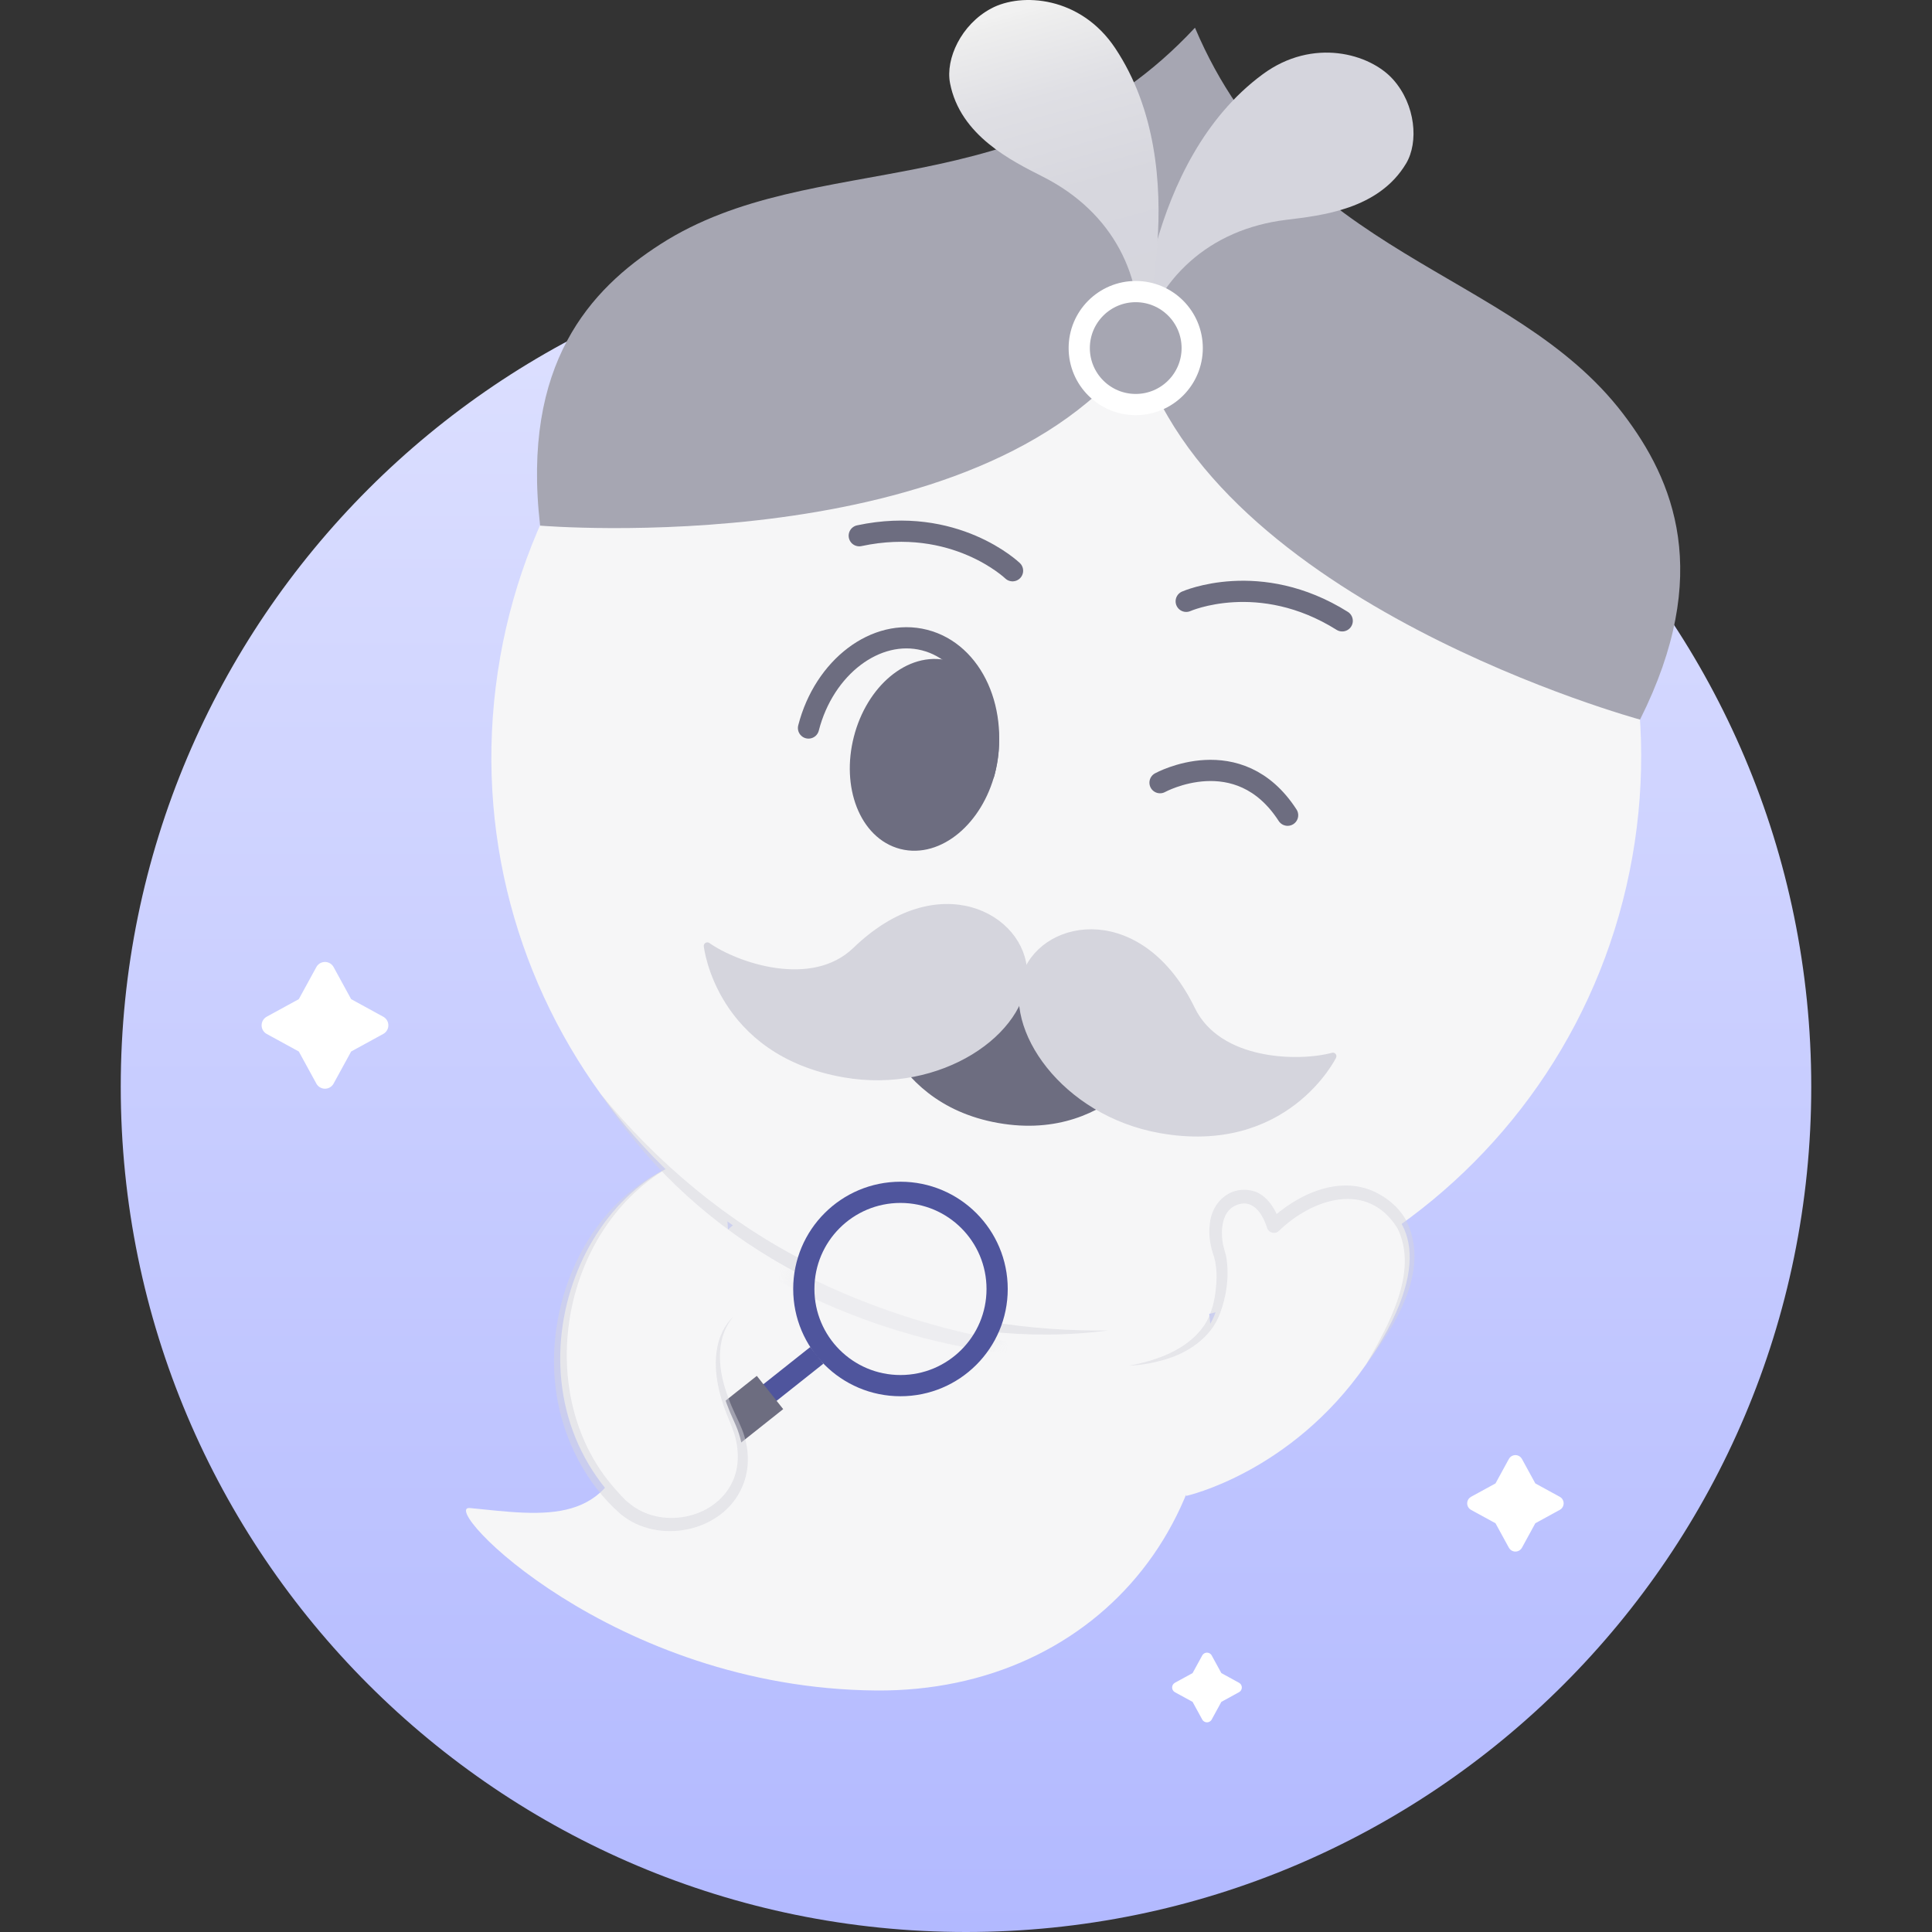 <svg width="160" height="160" viewBox="0 0 160 160" fill="none" xmlns="http://www.w3.org/2000/svg">
<rect x="0" y="0" width="160" height="160" fill="#333333" stroke="none"/>
<g clip-path="url(#clip0_8374_98765)">
<path d="M150 90C150 128.66 118.66 160 80 160C41.34 160 10 128.66 10 90C10 51.34 41.34 20 80 20C118.66 20 150 51.34 150 90Z" fill="url(#paint0_linear_8374_98765)"/>
<path d="M41.423 54.427C39.095 67.639 42.454 80.54 49.756 90.613C56.741 100.272 67.364 107.339 80.037 109.574C92.672 111.803 105.023 108.827 114.882 102.193C125.229 95.217 132.847 84.21 135.185 70.96C139.751 45.06 122.459 20.364 96.57 15.798C70.671 11.232 45.989 28.527 41.42 54.427H41.423Z" fill="#F6F6F7"/>
<path d="M98.237 49.799C98.237 49.799 104.297 47.116 111.156 51.416" stroke="#6D6D80" stroke-width="1.757" stroke-linecap="round" stroke-linejoin="round"/>
<path d="M83.854 47.266C83.854 47.266 79.077 42.673 71.16 44.366" stroke="#6D6D80" stroke-width="1.757" stroke-linecap="round" stroke-linejoin="round"/>
<path d="M81.556 63.792C82.539 59.956 81.099 56.274 78.339 55.567C75.58 54.86 72.546 57.396 71.564 61.232C70.581 65.068 72.021 68.751 74.781 69.458C77.54 70.165 80.574 67.628 81.556 63.792Z" fill="#6D6D80" stroke="#6D6D80" stroke-width="1.757" stroke-linecap="round" stroke-linejoin="round"/>
<path d="M66.957 60.29C68.252 55.241 72.557 51.981 76.573 53.009C80.588 54.037 82.796 58.966 81.502 64.016" stroke="#6D6D80" stroke-width="1.757" stroke-linecap="round" stroke-linejoin="round"/>
<path d="M98.958 2.305C98.958 2.305 98.958 2.299 98.958 2.296C98.958 2.296 98.958 2.302 98.955 2.302C84.786 17.514 67.432 12.049 54.703 20.218C48.895 23.943 43.175 30.103 44.731 43.531C44.731 43.531 81.277 46.607 94.278 28.861C100.426 49.984 135.821 59.593 135.821 59.593C141.875 47.509 138.606 39.765 134.424 34.276C125.254 22.247 107.077 21.448 98.967 2.305C98.967 2.305 98.967 2.299 98.967 2.296C98.967 2.296 98.967 2.296 98.964 2.299" fill="#A6A6B2"/>
<path d="M94.272 28.864C94.272 28.864 94.772 13.355 104.584 6.142C108.734 3.09 113.453 4.437 115.365 6.575C117.248 8.678 117.491 11.791 116.449 13.537C114.173 17.35 109.437 17.848 106.535 18.203C100.1 18.985 95.765 23.094 94.274 28.867L94.272 28.864Z" fill="#D5D5DD"/>
<path d="M94.272 28.864C94.272 28.864 99.105 14.117 92.354 3.986C89.498 -0.302 84.604 -0.65 82.076 0.706C79.59 2.038 78.295 4.879 78.676 6.877C79.511 11.238 83.79 13.326 86.396 14.65C92.175 17.587 94.843 22.93 94.272 28.864Z" fill="url(#paint1_linear_8374_98765)"/>
<path d="M94.055 33.503C96.639 33.503 98.733 31.409 98.733 28.826C98.733 26.242 96.639 24.148 94.055 24.148C91.472 24.148 89.378 26.242 89.378 28.826C89.378 31.409 91.472 33.503 94.055 33.503Z" fill="#A6A6B2" stroke="white" stroke-width="1.757" stroke-linecap="round" stroke-linejoin="round"/>
<path d="M96.055 85.847C96.055 85.847 92.113 94.072 82.772 92.425C73.432 90.779 72.542 81.703 72.542 81.703L84.498 83.812L96.055 85.85V85.847Z" fill="#6D6D80" stroke="#6D6D80" stroke-width="1.172" stroke-linecap="round" stroke-linejoin="round"/>
<path d="M85.002 80.611C86.645 76.308 94.503 75.014 98.691 83.61C100.899 88.141 107.58 88.231 110.383 87.47C110.383 87.47 106.479 95.407 96.082 93.547C88.144 92.127 83.291 85.095 85.002 80.611Z" fill="#D5D5DD" stroke="#D5D5DD" stroke-width="0.586" stroke-linecap="round" stroke-linejoin="round"/>
<path d="M84.773 80.57C84.7 75.963 77.761 72.058 70.884 78.704C67.261 82.207 60.953 80.007 58.577 78.335C58.577 78.335 59.532 87.13 69.938 88.937C77.884 90.317 84.849 85.367 84.776 80.57H84.773Z" fill="#D5D5DD" stroke="#D5D5DD" stroke-width="0.586" stroke-linecap="round" stroke-linejoin="round"/>
<path d="M113.297 99.051C110.811 98.099 107.817 99.338 105.498 101.523C104.689 99.162 103.43 98.796 102.132 99.294C100.721 99.836 100.343 101.953 100.934 103.696C101.467 105.266 101.142 107.489 100.577 108.918C99.086 112.682 93.495 113.1 93.495 113.1L98.237 123.885C98.237 123.885 106.892 121.984 113.113 113.027C119.005 104.545 116.73 100.366 113.297 99.051Z" fill="#F6F6F7"/>
<path d="M69.816 97.777C58.232 98.752 53.894 109.861 52.234 118.39C50.658 126.482 45.155 125.51 38.919 124.889C36.198 124.617 50.708 139.817 72.545 139.999C91.067 140.154 103.852 124.889 99.505 104.9" fill="#F6F6F7"/>
<path d="M59.889 95.477C48.361 96.186 41.156 113.961 51.094 124.35C55.487 128.943 64.063 124.737 60.803 117.74C58.858 113.566 59.163 110.754 60.742 109.035" fill="#F6F6F7"/>
<g opacity="0.5">
<path d="M113.117 113.027C114.947 109.841 117.524 105.342 115.735 101.722C113.275 97.768 108.717 99.221 105.894 101.953C105.595 102.237 105.074 102.1 104.948 101.713C104.541 100.445 103.691 99.156 102.242 99.868C101.217 100.395 101.094 101.804 101.246 102.849C101.313 103.324 101.515 103.801 101.58 104.276C101.799 105.822 101.559 107.395 101.009 108.842C100.262 110.795 98.355 112.061 96.419 112.606C95.464 112.89 94.483 113.059 93.499 113.098C95.813 112.673 98.302 111.791 99.699 109.811C100.476 108.649 100.713 107.187 100.754 105.813C100.76 105.234 100.704 104.671 100.555 104.124C100.244 103.248 100.071 102.331 100.189 101.397C100.344 99.449 102.051 98.031 103.999 98.702C105.094 99.15 105.689 100.298 106.055 101.329L105.103 101.095C107.435 98.872 111.125 97.153 114.212 98.893C115.199 99.434 116.081 100.26 116.561 101.291C118.388 105.342 115.506 109.873 113.119 113.021L113.117 113.027Z" fill="#D5D5DD"/>
</g>
<g opacity="0.5">
<path fill-rule="evenodd" clip-rule="evenodd" d="M66.872 104.554C60.254 101.215 54.45 96.337 49.756 90.613H49.753C53.317 96.166 58.249 100.855 63.914 104.232C64.801 104.762 65.708 105.262 66.632 105.729C66.683 105.328 66.763 104.935 66.872 104.554ZM82.098 109.48C82.001 109.746 81.891 110.005 81.769 110.257C85.092 110.628 88.454 110.615 91.764 110.183C88.525 110.225 85.286 109.994 82.098 109.48Z" fill="#D5D5DD"/>
</g>
<mask id="mask0_8374_98765" style="mask-type:alpha" maskUnits="userSpaceOnUse" x="65" y="97" width="19" height="19">
<path d="M74.572 114.752C78.993 114.752 82.576 111.169 82.576 106.748C82.576 102.327 78.993 98.743 74.572 98.743C70.151 98.743 66.567 102.327 66.567 106.748C66.567 111.169 70.151 114.752 74.572 114.752Z" fill="#D9D9D9" stroke="#4F559D" stroke-width="1.757" stroke-linecap="round" stroke-linejoin="round"/>
</mask>
<g mask="url(#mask0_8374_98765)">
<g opacity="0.5">
<path d="M45.555 88.622C51.636 96.038 59.269 102.269 68.007 106.272C76.719 110.349 86.339 112.23 95.966 112.107C84.48 113.604 72.481 110.908 62.545 104.965C55.748 100.912 49.829 95.286 45.552 88.622H45.555Z" fill="#D5D5DD" fill-opacity="0.5"/>
</g>
</g>
<path d="M67.646 112.245L58.798 119.266" stroke="#4F559D" stroke-width="1.757" stroke-linejoin="round"/>
<path d="M63.768 115.321L58.798 119.266" stroke="#6D6D80" stroke-width="3.515" stroke-miterlimit="10"/>
<path d="M74.573 114.752C78.994 114.752 82.578 111.169 82.578 106.748C82.578 102.327 78.994 98.743 74.573 98.743C70.152 98.743 66.568 102.327 66.568 106.748C66.568 111.169 70.152 114.752 74.573 114.752Z" stroke="#4F559D" stroke-width="1.757" stroke-linecap="round" stroke-linejoin="round"/>
<path d="M51.095 124.35C55.488 128.943 64.064 124.737 60.804 117.74C58.859 113.566 59.164 110.755 60.742 109.035" fill="#F6F6F7"/>
<g opacity="0.5">
<path d="M55.233 96.763C46.402 101.994 44.094 115.499 50.883 123.246C51.22 123.603 51.683 124.189 52.081 124.47C54.661 126.67 59.184 125.853 60.645 122.737C61.257 121.477 61.216 119.939 60.765 118.598C60.466 117.743 60.059 116.908 59.804 116.032C59.075 113.748 58.876 110.837 60.739 109.029C59.119 110.963 59.503 113.669 60.349 115.845C60.657 116.709 61.096 117.503 61.442 118.352C62.039 119.857 62.139 121.571 61.477 123.108C59.872 126.91 54.459 127.976 51.364 125.358C48.517 122.862 46.689 119.251 46.097 115.537C44.949 108.28 48.397 99.935 55.23 96.758L55.233 96.763Z" fill="#D5D5DD"/>
</g>
<path d="M96.069 64.818C96.069 64.818 102.577 61.242 106.634 67.513" stroke="#6D6D80" stroke-width="1.757" stroke-linecap="round" stroke-linejoin="round"/>
<g clip-path="url(#clip1_8374_98765)">
<path d="M26.913 80.478L28.481 83.345L31.348 84.913L28.481 86.481L26.913 89.348L25.345 86.481L22.479 84.913L25.345 83.345L26.913 80.478Z" fill="white" stroke="white" stroke-width="1.627" stroke-linejoin="round"/>
</g>
<g clip-path="url(#clip2_8374_98765)">
<path d="M125.5 121.125L126.693 123.307L128.875 124.5L126.693 125.693L125.5 127.875L124.307 125.693L122.125 124.5L124.307 123.307L125.5 121.125Z" fill="white" stroke="white" stroke-width="1.238" stroke-linejoin="round"/>
</g>
<g clip-path="url(#clip3_8374_98765)">
<path d="M99.956 137.313L100.818 138.888L102.394 139.75L100.818 140.612L99.956 142.188L99.094 140.612L97.519 139.75L99.094 138.888L99.956 137.313Z" fill="white" stroke="white" stroke-width="0.894" stroke-linejoin="round"/>
</g>
</g>
<defs>
<linearGradient id="paint0_linear_8374_98765" x1="80" y1="20" x2="80" y2="160" gradientUnits="userSpaceOnUse">
<stop stop-color="#DEE1FF"/>
<stop offset="1" stop-color="#B2B9FF"/>
</linearGradient>
<linearGradient id="paint1_linear_8374_98765" x1="84.695" y1="0.717" x2="92.415" y2="28.527" gradientUnits="userSpaceOnUse">
<stop stop-color="#F1F1F1"/>
<stop offset="0.03" stop-color="#EEEEEE"/>
<stop offset="0.26" stop-color="#DFDFE4"/>
<stop offset="0.54" stop-color="#D7D7DE"/>
<stop offset="1" stop-color="#D5D5DD"/>
</linearGradient>
<clipPath id="clip0_8374_98765">
<rect width="160" height="160" fill="white" transform="translate(0 0)"/>
</clipPath>
<clipPath id="clip1_8374_98765">
<rect width="11.826" height="11.826" fill="white" transform="translate(21 79)"/>
</clipPath>
<clipPath id="clip2_8374_98765">
<rect width="9" height="9" fill="white" transform="translate(121 120)"/>
</clipPath>
<clipPath id="clip3_8374_98765">
<rect width="6.5" height="6.5" fill="white" transform="translate(96.706 136.5)"/>
</clipPath>
</defs>
</svg>
